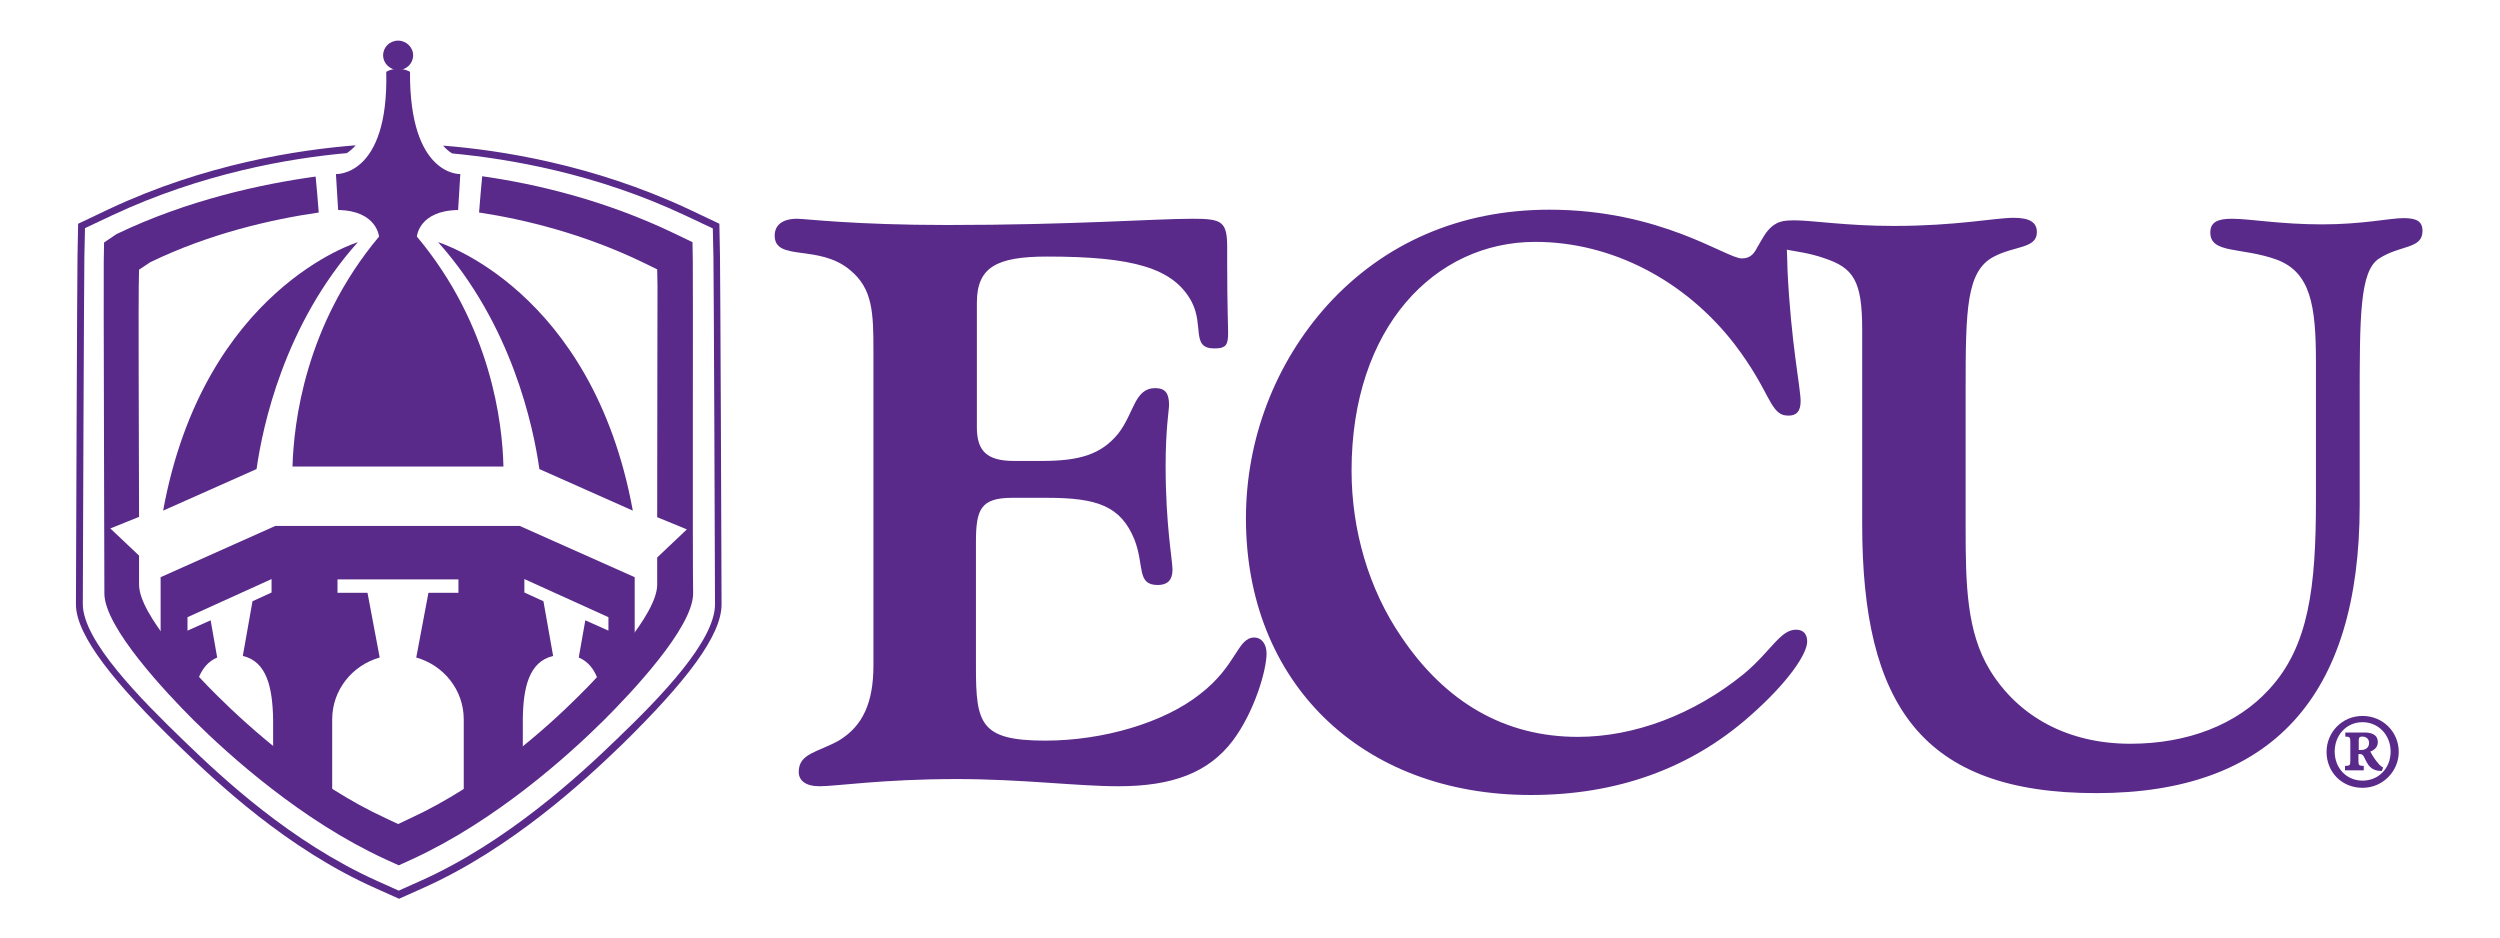 <?xml version="1.0" encoding="utf-8"?>
<!-- Generator: Adobe Illustrator 22.0.1, SVG Export Plug-In . SVG Version: 6.00 Build 0)  -->
<svg version="1.1" id="Layer_1" xmlns="http://www.w3.org/2000/svg" xmlns:xlink="http://www.w3.org/1999/xlink" x="0px" y="0px"
	 viewBox="0 0 800 300" style="enable-background:new 0 0 800 300;" xml:space="preserve">
<style type="text/css">
	.st0{fill:#592A8A;}
</style>
<g>
	<path class="st0" d="M230.9,193.4c0-9.2-0.4-107.2-0.5-111.2l-0.2-10.6l-9.9-4.7c-30.6-14.3-60.5-18.9-78.5-20.3
		c0.8,0.9,1.7,1.8,2.9,2.5c18.1,1.7,46.1,6.4,74.7,19.9l8.7,4.1l0.2,9.2c0.1,4,0.5,101.9,0.5,111.1c0,11.7-17.4,29.7-31.5,43.2
		c-11.8,11.4-35.1,33-63,45.4l-6.7,3l-6.7-3c-27.9-12.5-50-33.3-61.8-44.7c-14-13.5-32.6-32.2-32.6-44c0-9.3,0.4-107.2,0.5-111.1
		l0.2-9.2l8.7-4.1C64.7,55.4,92.9,50.6,111,49c1.1-0.8,2.1-1.6,2.8-2.5c-18,1.4-48.1,5.9-78.9,20.4L25,71.6l-0.2,10.6
		c-0.1,4-0.5,101.9-0.5,111.2c0,10,12.5,25.5,33.3,45.6c11.9,11.5,34.2,32.6,62.5,45.2l7.6,3.4l7.6-3.4
		c28.3-12.6,51.8-34.4,63.7-45.9C219.6,218.1,230.9,203.4,230.9,193.4L230.9,193.4z M127.6,46.6c0.1-0.2,0.2-0.4,0.2-0.7
		c-0.1,0-0.3,0-0.4,0l0,0C127.5,46.2,127.6,46.4,127.6,46.6L127.6,46.6z"/>
	<path class="st0" d="M221.7,83.6l-0.1-6.1l-5.6-2.7c-22.4-10.8-44.7-16-61.7-18.4c-0.3,3.1-0.7,7.7-1,11.6
		c14.6,2.2,33.3,6.8,52.1,15.8l4.9,2.4l0.1,5.3c0,2.6-0.1,46.5-0.1,74l9.5,3.9l-9.5,9c0,4.4,0,7.5,0,8.7c0,9.6-17.6,28.2-25.2,35.7
		c-10,10-30.4,28.3-53.9,39.1l-3.8,1.8l-3.8-1.8c-23.6-10.8-43.9-29.2-53.9-39.1c-7.6-7.5-25.2-26.1-25.2-35.7c0-1.2,0-4.6,0-9.3
		l-9.2-8.7l9.2-3.7c-0.1-27.5-0.2-71.2-0.1-73.8l0.1-5.3l3.6-2.4c19-9.2,38.8-13.7,53.9-15.9c-0.3-3.9-0.7-8.5-1-11.5
		C83.6,58.9,60,64,37.3,74.9l-4,2.7l-0.1,6.1c-0.1,4.2,0.2,98,0.2,106.2c0,10.9,20,32,28.6,40.6c11.4,11.3,34.5,32.1,61.2,44.4
		l4.4,2l4.4-2c26.7-12.3,49.8-33.1,61.2-44.4c8.6-8.6,28.6-29.6,28.6-40.6C221.6,181.6,221.8,87.7,221.7,83.6L221.7,83.6z"/>
	<path class="st0" d="M82.1,150.1c1.9-13.5,8.8-46.2,32.4-72.6c0,0-49.3,14.9-62.3,85.9L82.1,150.1L82.1,150.1z"/>
	<path class="st0" d="M172.6,150.1c-1.9-13.5-8.8-46.2-32.4-72.6c0,0,49.3,14.9,62.3,85.9L172.6,150.1L172.6,150.1z"/>
	<path class="st0" d="M69.5,210.4l-2.1-11.9l-7.4,3.3v-4.3l26.9-12.2v4.3l-6.1,2.8l-3.1,17.5c7.7,1.8,9.5,10.1,9.7,20.3v20.3
		c6.7,5.9,13.2,6.3,18.9,11.4v-31.7c0-9.4,6.4-17.3,15.2-19.8l-3.9-20.7H108v-4.3h38.7v4.3h-9.6l-3.9,20.7
		c8.8,2.5,15.2,10.4,15.2,19.8v30.7l18.9-11.9v-18.8c0.1-10.2,2-18.5,9.7-20.3l-3.1-17.5l-6.1-2.8v-4.3l26.9,12.2v4.3l-7.4-3.3
		l-2.1,11.9c6.2,2.6,7.8,10.4,7.8,19.7v-3l10.1-10.5v-31.9l-36.8-16.4h-33h-12.2h-33l-36.7,16.4v32.4c3.2,2.8,6.6,7.6,10.1,10.7
		C62,219.6,63.8,212.8,69.5,210.4L69.5,210.4z"/>
	<path class="st0" d="M121.3,75.7c-23.8,28.4-27.3,59.8-27.7,73.6h27.7h12.2h27.6c-0.3-13.8-3.9-45.2-27.7-73.6
		c0,0,0.6-8.3,13.2-8.5l0.7-11.5c0,0-16.3,0.8-16.1-32.7c0,0-1.3-0.9-3.7-1l0,0h-0.1h-0.1l0,0c-2.5,0.1-3.7,1-3.7,1
		c0.8,33.6-16.1,32.7-16.1,32.7l0.7,11.5C120.6,67.4,121.3,75.7,121.3,75.7L121.3,75.7z"/>
	<path class="st0" d="M122.6,17.7c0-2.6,2.1-4.7,4.8-4.7c2.6,0,4.8,2.1,4.8,4.7s-2.1,4.7-4.8,4.7C124.8,22.4,122.6,20.3,122.6,17.7
		L122.6,17.7z"/>
	<path class="st0" d="M756,229.1c-6.5,0-11.5,5.2-11.5,11.5c0,6.5,4.9,11.5,11.5,11.5s11.6-5.4,11.6-11.5
		C767.6,234.3,762.6,229.1,756,229.1L756,229.1z M756,231.1c5.2,0,9,4.2,9,9.4c0,5.3-3.8,9.3-9,9.3c-5.1,0-8.9-4-8.9-9.3
		C747.1,235.3,750.8,231.1,756,231.1L756,231.1z M762.6,245.6c-0.4-0.2-0.7-0.4-1.2-0.9c-1.3-1.5-2-2.5-2.9-4.2
		c1.4-0.5,2.4-1.5,2.4-3c0-2.6-2.3-3.1-4.3-3.1h-6.1v1.3c1.4,0.1,1.6,0.1,1.6,1.7v6c0,1.6-0.2,1.6-1.7,1.7v1.4h6v-1.4
		c-1.5-0.1-1.7-0.1-1.7-1.7v-2.1h0.4c0.4,0,0.9,0.1,1.2,0.6c0.4,0.6,0.8,1.8,1.6,2.9c1.1,1.4,2.3,1.9,4.3,1.9L762.6,245.6
		L762.6,245.6z M754.8,240v-3.2c0-0.9,0.4-1.1,1.2-1.1c0.7,0,2.1,0.4,2.1,2c0,0.9-0.3,1.5-1,1.9c-0.4,0.3-1.1,0.4-1.5,0.4L754.8,240
		L754.8,240z"/>
	<path class="st0" d="M279.5,112.6v100.3c0,11.8-3.3,19.4-11.1,24.1c-6.9,3.8-12.8,4.1-12.8,10c0,2.8,2.2,4.6,6.7,4.6
		c5.3,0,20.2-2.3,43.8-2.3c21.1,0,38.5,2.3,51.8,2.3c17.2,0,28.8-4.3,36.6-14.6c6.9-9.2,10.8-22.5,10.8-27.9c0-3.1-1.7-5.1-3.9-5.1
		c-5.5,0-5.5,9-17.5,18.2c-11.4,9-30.8,14.8-49.4,14.8c-20.8,0-22.2-5.4-22.2-23.5v-39.9c0-10.5,1.4-14.3,11.6-14.3H335
		c16.1,0,23.6,2.6,28,13.3c3.3,8.4,0.6,14.6,7.5,14.6c3,0,4.7-1.5,4.7-4.9c0-3.1-2.2-14.1-2.2-33.3c0-11.8,1.1-17.9,1.1-19.4
		c0-3.6-1.1-5.4-4.4-5.4c-6.7,0-6.7,7.9-11.9,14.6c-5.5,6.7-12.5,8.7-24.4,8.7h-8.9c-8.6,0-11.9-3.1-11.9-10.7V96.9
		c0-11.3,6.1-14.8,22.5-14.8c27.4,0,40.5,3.6,46.3,14.6c3.9,7.7-0.3,14.8,7.2,14.8c3.9,0,4.4-1.3,4.4-5.1c0-1.8-0.3-9.2-0.3-21.8
		c0-3.1,0-4.9,0-5.4c0-8.4-1.7-9.2-11.1-9.2c-12.2,0-38.3,2-78.5,2c-29.7,0-45.5-2-48-2c-4.7,0-7.2,2-7.2,5.4
		c0,8.4,14.1,2.6,24.1,11C279.3,92.4,279.5,100,279.5,112.6L279.5,112.6z"/>
	<path class="st0" d="M775.2,73.9c0-3.1-1.9-4.1-6.1-4.1c-4.4,0-13,2-26.1,2c-13.3,0-23-1.8-28.8-1.8c-4.4,0-6.9,1-6.9,4.4
		c0,6.9,10,4.6,21.3,8.7c10.8,4.1,12.5,14.6,12.5,32.8v44.3c0,27.4-2.2,46.6-15,60.4C715.8,231.9,700,238,681.7,238
		c-20,0-35.8-8.7-44.9-23.5c-7.5-12.3-7.8-27.4-7.8-45.8c0-1.3,0-2.6,0-3.8v-40.7c0-25.3,0.3-37.4,8.9-42c6.7-3.6,13.9-2.6,13.9-7.9
		c0-3.3-2.5-4.6-7.5-4.6c-5.8,0-18.3,2.6-38.3,2.6c-15.2,0-26.1-1.8-31.9-1.8c-1.5,0-2.7,0.1-3.7,0.3l0,0c-0.5,0.1-1,0.3-1.3,0.4
		c0,0,0,0-0.1,0c-0.2,0.1-0.3,0.2-0.5,0.3c-2,1-3.5,2.9-5.1,5.8c-0.3,0.5-0.5,0.9-0.8,1.4c0,0,0,0.1-0.1,0.1l0,0
		c-1,2-2.1,3.9-5.1,3.9c-5,0-25.8-15.6-61.6-15.6c-28.6,0-53,10.7-71,30.5c-16.6,18.4-26.1,42.7-26.1,68.3
		c0,52.2,36.6,88.5,91.2,88.5c27.4,0,51-8.4,70.1-25.3c12.5-11,18.3-20,18.3-23.8c0-2.6-1.4-3.8-3.6-3.8c-5,0-8,6.9-16.6,14.1
		c-16.1,13.1-35.2,20.2-53.2,20.2c-23.3,0-42.4-11-56.6-32.2c-10.3-15.1-15.8-34-15.8-53c0-45.8,26.6-73.2,58.8-73.2
		c24.4,0,48,12.3,63.8,32.8c11.9,15.6,11.1,22.8,17.2,22.8c2.5,0,3.9-1.3,3.9-4.6c0-4.3-3.1-18.7-4.2-42c-0.1-2.6-0.1-4.8-0.2-6.5
		c2.9,0.6,7,1,11.9,2.7c9.4,3.1,12.2,7.2,12.2,22.8v62.4c0,57.6,18.9,86,74.9,86s84.3-30.7,84.3-92.1v-32.8c0-27.6,0-42,6.1-46.1
		C768,78.3,775.2,79.8,775.2,73.9L775.2,73.9z"/>
</g>
</svg>
